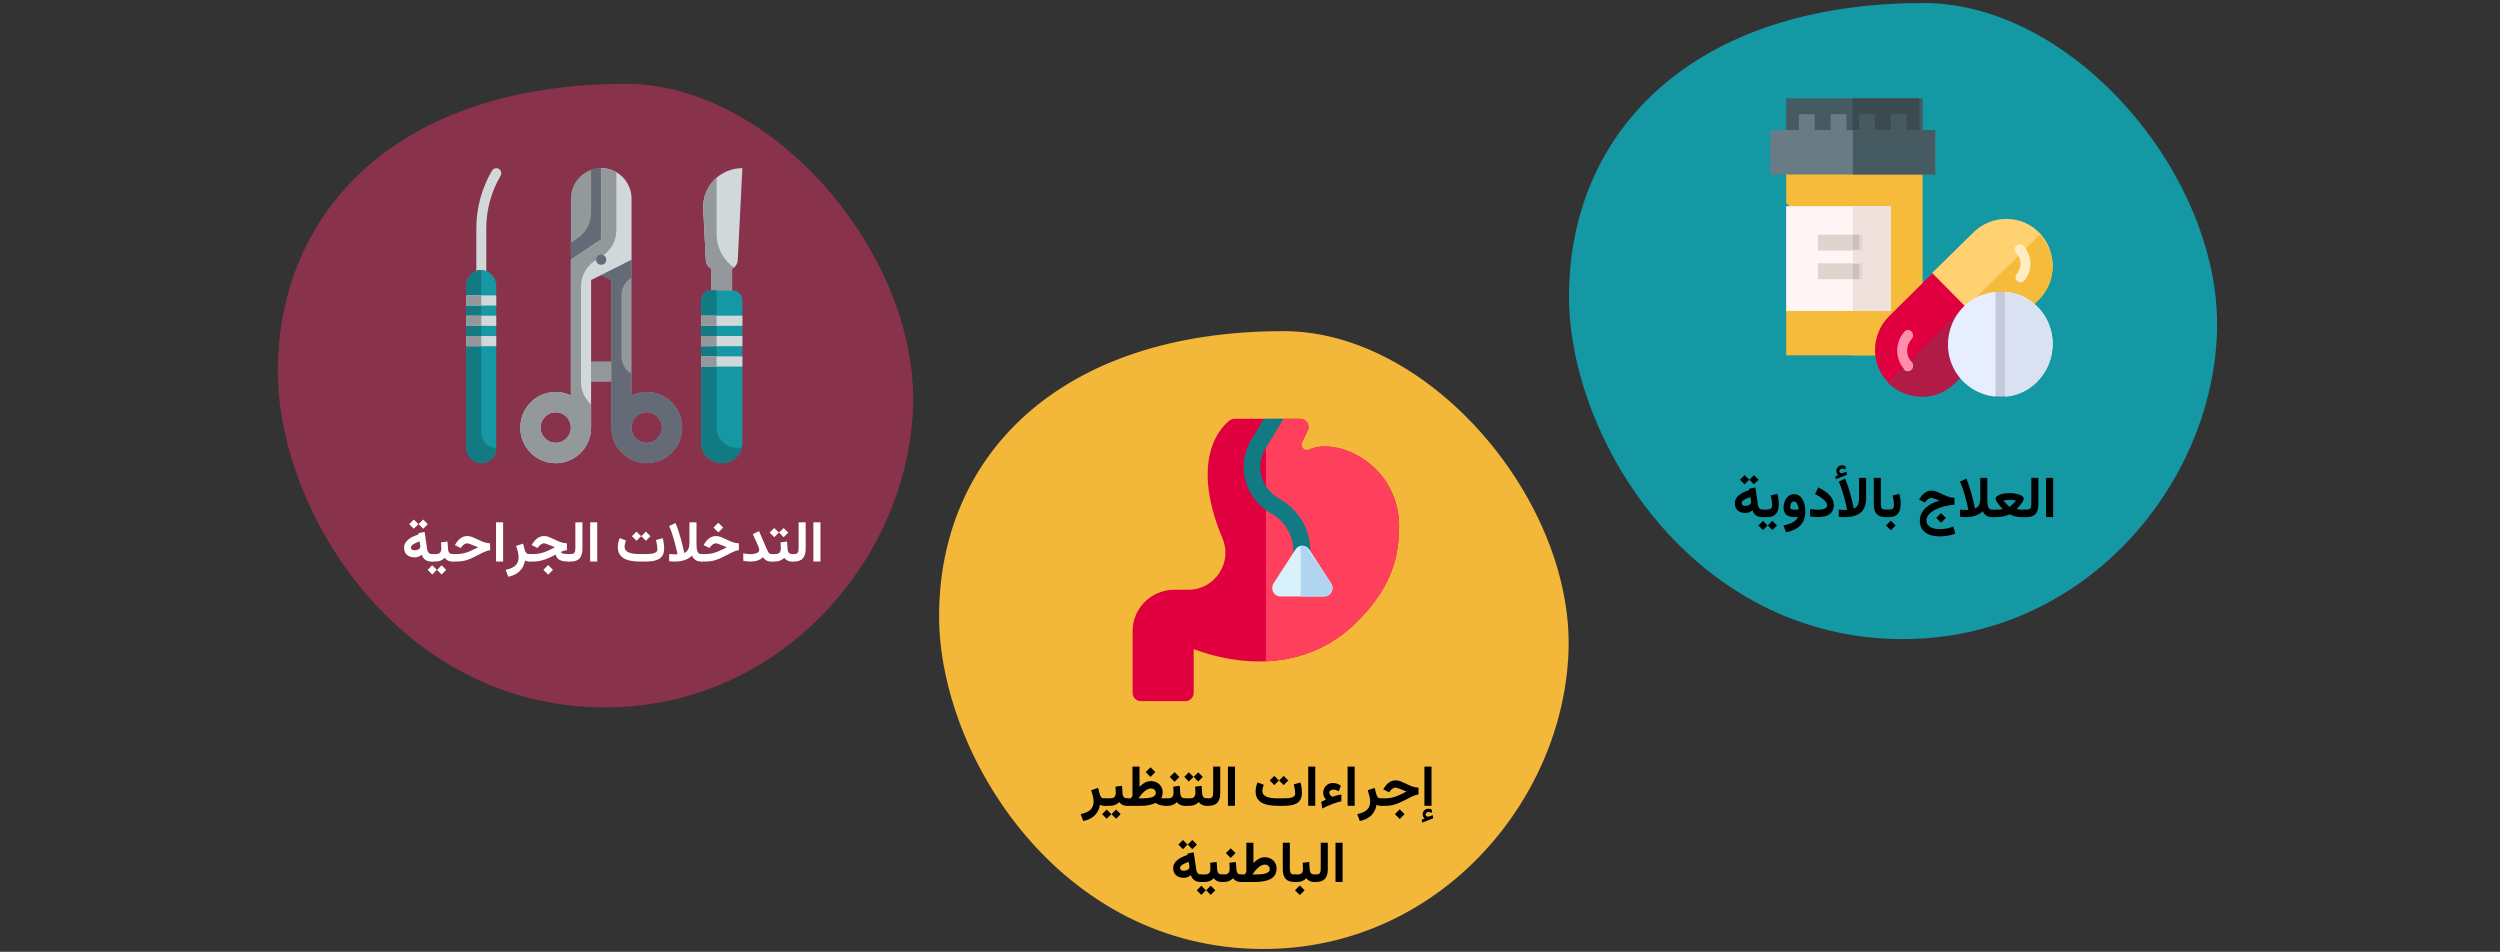<?xml version="1.0" encoding="UTF-8"?>
<svg width="788px" height="300px" viewBox="0 0 788 300" version="1.1" xmlns="http://www.w3.org/2000/svg" xmlns:xlink="http://www.w3.org/1999/xlink">
    <rect x="0" y="0" width="788" height="300" fill="#333333" stroke="none"/>
    <title>Group 17@2x</title>
    <g id="Page-1" stroke="none" stroke-width="1" fill="none" fill-rule="evenodd">
        <g id="vorlage" transform="translate(-529, -9060)">
            <g id="Group-17" transform="translate(529, 9060.964)">
                <g id="Group-Copy-4" transform="translate(296, 103.411)" fill-rule="nonzero">
                    <path d="M102.21,194.746 C157.435,194.746 196.853,148.036 198.4,100.769 C199.946,53.502 154.87,0 108.584,0 C37.609,0 0,39.608 0,89.828 C0,133.51 37.904,194.746 102.21,194.746 Z" id="Oval-Copy-4" fill="#F3B73A"></path>
                    <g id="إجراءات-التنظير-البا" transform="translate(44.624, 137.256)" fill="#000000">
                        <path d="M108.43,16.351 L107.507,16.702 L107.657,17.66 L111.128,16.289 L110.988,15.296 L109.74,15.753 C109.728,15.759 109.716,15.763 109.705,15.766 C109.693,15.769 109.681,15.77 109.669,15.77 C109.359,15.811 109.127,15.762 108.975,15.621 C108.823,15.48 108.744,15.328 108.738,15.164 C108.738,14.889 108.839,14.681 109.041,14.54 C109.243,14.399 109.461,14.329 109.696,14.329 C109.866,14.329 110.031,14.348 110.192,14.386 C110.353,14.424 110.525,14.49 110.706,14.584 L110.698,13.573 C110.522,13.474 110.351,13.397 110.184,13.345 C110.017,13.292 109.813,13.266 109.573,13.266 C109.11,13.266 108.698,13.433 108.338,13.767 C107.977,14.101 107.797,14.528 107.797,15.05 C107.797,15.366 107.853,15.621 107.964,15.814 C108.076,16.008 108.231,16.186 108.43,16.351 Z M110.583,0.003 L108.351,0.003 L108.351,12.36 L110.583,12.36 L110.583,0.003 Z" id="Shape"></path>
                        <path d="M100.57,13.468 L99.049,14.988 L100.57,16.509 L102.09,14.988 L100.57,13.468 Z M94.558,10.005 L94.558,12.369 L96.008,12.369 C96.864,12.369 97.65,12.284 98.368,12.114 C99.086,11.944 99.789,11.707 100.478,11.402 C101.166,11.098 101.885,10.746 102.635,10.348 C103.192,10.049 103.684,9.794 104.112,9.583 C104.54,9.372 104.941,9.201 105.316,9.069 C105.691,8.937 106.081,8.845 106.485,8.792 L106.485,6.621 C106.145,6.603 105.829,6.57 105.536,6.52 C105.243,6.47 104.942,6.395 104.635,6.296 C104.327,6.196 103.98,6.061 103.593,5.892 C103.207,5.722 102.752,5.508 102.231,5.25 C101.745,5.016 101.263,4.805 100.785,4.617 C100.308,4.43 99.808,4.336 99.287,4.336 C98.525,4.336 97.839,4.553 97.23,4.986 C96.621,5.42 96.114,5.971 95.709,6.639 L95.367,7.192 L97.212,8.098 L97.634,7.57 C97.81,7.342 98.046,7.126 98.342,6.924 C98.638,6.722 98.95,6.621 99.278,6.621 C99.348,6.621 99.44,6.636 99.555,6.665 C99.669,6.694 99.807,6.737 99.968,6.792 C100.129,6.848 100.312,6.917 100.517,6.999 C100.716,7.069 100.946,7.156 101.207,7.258 C101.468,7.361 101.731,7.465 101.998,7.57 C102.265,7.676 102.506,7.775 102.723,7.869 C101.879,8.303 101.099,8.679 100.381,8.998 C99.663,9.318 98.957,9.565 98.263,9.741 C97.568,9.917 96.826,10.005 96.035,10.005 L94.558,10.005 Z" id="Shape"></path>
                        <path d="M94.649,12.369 L94.883,12.369 L94.883,10.007 L94.552,10.007 C94.16,10.007 93.859,9.885 93.649,9.64 C93.44,9.395 93.282,9.072 93.177,8.672 L92.673,6.71 L90.487,7.428 C90.681,8 90.855,8.608 91.011,9.251 C91.167,9.894 91.245,10.479 91.245,11.005 C91.245,11.785 91.087,12.436 90.771,12.956 C90.454,13.477 89.993,13.898 89.387,14.219 C88.781,14.541 88.044,14.796 87.176,14.985 L87.981,17.148 C89.017,16.947 89.902,16.611 90.638,16.139 C91.373,15.668 91.96,15.082 92.398,14.382 C92.836,13.682 93.125,12.897 93.264,12.026 C93.425,12.125 93.624,12.207 93.863,12.272 C94.102,12.337 94.364,12.369 94.649,12.369 Z" id="Path"></path>
                        <polygon id="Path" points="86.369 0 84.139 0 84.139 12.36 86.369 12.36"></polygon>
                        <path d="M78.35,8.191 C78.35,7.928 78.479,7.705 78.737,7.522 C78.996,7.339 79.271,7.247 79.564,7.247 C79.868,7.247 80.17,7.296 80.471,7.394 C80.771,7.493 81.065,7.613 81.351,7.755 L82.032,6.041 C81.653,5.764 81.268,5.549 80.879,5.398 C80.489,5.247 80.013,5.172 79.45,5.172 C78.874,5.172 78.361,5.311 77.911,5.591 C77.46,5.871 77.106,6.245 76.848,6.714 C76.59,7.182 76.461,7.697 76.461,8.259 C76.461,8.668 76.534,9.053 76.68,9.416 C76.826,9.778 77.042,10.108 77.327,10.406 C77.061,10.528 76.804,10.644 76.555,10.753 C76.306,10.863 76.062,10.983 75.822,11.113 L76.17,13.218 C77.283,12.637 78.351,12.156 79.374,11.776 C80.397,11.396 81.33,11.113 82.171,10.927 L82.171,8.798 C81.826,8.861 81.514,8.921 81.235,8.979 C80.956,9.036 80.667,9.105 80.368,9.185 C80.068,9.265 79.712,9.374 79.3,9.511 C79.031,9.35 78.806,9.143 78.624,8.891 C78.441,8.639 78.35,8.405 78.35,8.191 Z" id="Path"></path>
                        <polygon id="Path" points="73.949 0 71.72 0 71.72 12.36 73.949 12.36"></polygon>
                        <path d="M63.952,12.369 C64.737,12.369 65.478,12.315 66.176,12.206 C66.873,12.098 67.49,11.899 68.026,11.609 C68.562,11.319 68.982,10.904 69.287,10.365 C69.592,9.826 69.744,9.123 69.744,8.256 C69.744,7.98 69.726,7.644 69.691,7.245 C69.656,6.847 69.605,6.445 69.537,6.041 C69.47,5.637 69.389,5.291 69.296,5.004 L67.169,5.575 C67.321,6.167 67.435,6.738 67.511,7.289 C67.588,7.84 67.626,8.247 67.626,8.511 C67.626,8.845 67.52,9.111 67.309,9.311 C67.098,9.51 66.816,9.659 66.461,9.759 C66.107,9.858 65.714,9.924 65.283,9.956 C64.853,9.989 64.415,10.005 63.97,10.005 L62.089,10.005 C61.409,10.005 60.778,9.97 60.195,9.899 C59.612,9.829 59.102,9.707 58.665,9.535 C58.229,9.362 57.889,9.124 57.646,8.823 C57.403,8.521 57.281,8.136 57.281,7.667 C57.281,7.345 57.328,7.009 57.422,6.661 C57.515,6.312 57.612,6 57.712,5.725 L55.743,4.986 C55.573,5.402 55.431,5.849 55.317,6.327 C55.202,6.804 55.145,7.295 55.145,7.799 C55.145,8.66 55.312,9.384 55.646,9.97 C55.98,10.556 56.455,11.024 57.07,11.376 C57.685,11.727 58.418,11.981 59.267,12.136 C60.117,12.291 61.057,12.369 62.089,12.369 L63.952,12.369 Z M63.996,2.93 L62.546,4.371 L63.996,5.83 L65.446,4.371 L63.996,2.93 Z M61.025,2.93 L59.593,4.371 L61.025,5.83 L62.493,4.371 L61.025,2.93 Z" id="Shape"></path>
                        <polygon id="Path" points="48.651 0 46.422 0 46.422 12.36 48.651 12.36"></polygon>
                        <path d="M39.623,10.007 L39.623,12.369 L40.275,12.369 C41.579,12.369 42.524,12.032 43.112,11.359 C43.7,10.685 43.994,9.689 43.994,8.371 L43.994,0 L41.765,0 L41.765,8.201 C41.765,8.791 41.676,9.239 41.498,9.547 C41.32,9.854 40.916,10.007 40.284,10.007 L39.623,10.007 Z" id="Path"></path>
                        <path d="M32.721,10.007 L32.721,12.369 L33.749,12.369 L33.749,10.007 L32.721,10.007 Z M37.057,1.802 L35.609,3.244 L37.057,4.704 L38.508,3.244 L37.057,1.802 Z M34.091,1.802 L32.655,3.244 L34.091,4.704 L35.554,3.244 L34.091,1.802 Z M36.07,6.314 C36.097,6.614 36.119,6.92 36.136,7.234 C36.153,7.547 36.161,7.868 36.161,8.197 C36.161,8.805 36.032,9.259 35.774,9.558 C35.517,9.858 35.055,10.007 34.391,10.007 L33.558,10.007 L33.558,12.369 L34.391,12.369 C34.945,12.369 35.47,12.267 35.966,12.062 C36.462,11.857 36.882,11.567 37.226,11.191 C37.404,11.427 37.613,11.632 37.854,11.807 C38.094,11.983 38.373,12.12 38.689,12.22 C39.006,12.319 39.363,12.369 39.761,12.369 L39.954,12.369 L39.954,10.007 L39.778,10.007 C39.451,10.007 39.182,9.946 38.97,9.823 C38.759,9.701 38.599,9.526 38.49,9.297 C38.381,9.068 38.317,8.8 38.298,8.493 L38.127,6.067 L36.07,6.314 Z" id="Shape"></path>
                        <path d="M29.179,6.313 C29.208,6.612 29.23,6.918 29.245,7.232 C29.259,7.545 29.267,7.866 29.267,8.194 C29.267,8.804 29.138,9.258 28.88,9.557 C28.622,9.855 28.162,10.005 27.5,10.005 L26.665,10.005 L26.665,12.369 L27.5,12.369 C28.057,12.369 28.582,12.267 29.078,12.061 C29.573,11.856 29.993,11.566 30.339,11.191 C30.515,11.426 30.723,11.631 30.963,11.807 C31.203,11.982 31.481,12.12 31.798,12.22 C32.114,12.319 32.472,12.369 32.87,12.369 L33.063,12.369 L33.063,10.005 L32.888,10.005 C32.559,10.005 32.29,9.943 32.079,9.82 C31.868,9.697 31.708,9.521 31.6,9.293 C31.492,9.064 31.429,8.798 31.411,8.493 L31.235,6.067 L29.179,6.313 Z M29.6,1.743 L28.08,3.264 L29.6,4.784 L31.121,3.264 L29.6,1.743 Z" id="Shape"></path>
                        <path d="M22.016,0.214 L20.495,1.734 L22.016,3.255 L23.536,1.734 L22.016,0.214 Z M22.174,6.894 C22.613,6.894 22.975,7.024 23.259,7.285 C23.543,7.545 23.685,7.89 23.685,8.317 C23.685,8.657 23.571,8.937 23.343,9.157 C23.114,9.376 22.792,9.549 22.376,9.675 C21.96,9.801 21.476,9.888 20.926,9.935 C20.375,9.981 19.78,10.005 19.142,10.005 L18.219,10.005 C18.506,9.583 18.808,9.185 19.124,8.81 C19.44,8.435 19.768,8.103 20.108,7.816 C20.448,7.529 20.792,7.304 21.141,7.14 C21.49,6.976 21.834,6.894 22.174,6.894 Z M22.121,4.573 C21.781,4.573 21.456,4.614 21.145,4.696 C20.835,4.778 20.535,4.897 20.245,5.052 C19.955,5.207 19.67,5.396 19.392,5.619 C19.114,5.842 18.834,6.097 18.553,6.384 L18.553,0.003 L16.329,0.003 L16.329,9.214 C16.235,9.349 16.147,9.479 16.065,9.605 C15.983,9.731 15.898,9.864 15.81,10.005 L14.527,10.005 L14.527,12.369 L19.062,12.369 C19.976,12.369 20.825,12.284 21.607,12.114 C22.389,11.944 23.073,11.722 23.659,11.446 C24.022,11.704 24.452,11.922 24.947,12.101 C25.442,12.28 26.044,12.369 26.753,12.369 L26.999,12.369 L26.999,10.005 L26.744,10.005 C26.527,10.005 26.337,10.002 26.173,9.996 C26.009,9.99 25.867,9.981 25.746,9.97 C25.626,9.958 25.519,9.943 25.426,9.926 C25.572,9.697 25.679,9.416 25.746,9.082 C25.814,8.748 25.848,8.44 25.848,8.159 C25.848,7.468 25.688,6.851 25.369,6.309 C25.049,5.767 24.61,5.342 24.05,5.035 C23.491,4.727 22.848,4.573 22.121,4.573 Z" id="Shape"></path>
                        <path d="M7.364,10.005 L7.364,12.369 L8.691,12.369 L8.691,10.005 L7.364,10.005 Z M11.161,13.547 L9.711,14.988 L11.161,16.447 L12.611,14.988 L11.161,13.547 Z M8.19,13.547 L6.758,14.988 L8.19,16.447 L9.658,14.988 L8.19,13.547 Z M10.976,6.313 C11.006,6.612 11.028,6.918 11.042,7.232 C11.057,7.545 11.064,7.866 11.064,8.194 C11.064,8.804 10.935,9.258 10.678,9.557 C10.42,9.855 9.96,10.005 9.298,10.005 L8.463,10.005 L8.463,12.369 L9.298,12.369 C9.854,12.369 10.38,12.267 10.875,12.061 C11.371,11.856 11.791,11.566 12.137,11.191 C12.312,11.426 12.52,11.631 12.761,11.807 C13.001,11.982 13.279,12.12 13.596,12.22 C13.912,12.319 14.269,12.369 14.668,12.369 L14.861,12.369 L14.861,10.005 L14.685,10.005 C14.357,10.005 14.088,9.943 13.877,9.82 C13.666,9.697 13.506,9.521 13.398,9.293 C13.289,9.064 13.226,8.798 13.209,8.493 L13.033,6.067 L10.976,6.313 Z" id="Shape"></path>
                        <path d="M7.472,12.369 L7.707,12.369 L7.707,10.007 L7.376,10.007 C6.984,10.007 6.683,9.885 6.473,9.64 C6.263,9.395 6.106,9.072 6.001,8.672 L5.496,6.71 L3.311,7.428 C3.504,8 3.679,8.608 3.835,9.251 C3.991,9.894 4.069,10.479 4.069,11.005 C4.069,11.785 3.911,12.436 3.594,12.956 C3.278,13.477 2.817,13.898 2.211,14.219 C1.605,14.541 0.868,14.796 0,14.985 L0.804,17.148 C1.84,16.947 2.726,16.611 3.461,16.139 C4.197,15.668 4.783,15.082 5.222,14.382 C5.66,13.682 5.949,12.897 6.088,12.026 C6.248,12.125 6.448,12.207 6.687,12.272 C6.925,12.337 7.187,12.369 7.472,12.369 Z" id="Path"></path>
                        <polygon id="Path" points="82.557 24 80.328 24 80.328 36.36 82.557 36.36"></polygon>
                        <path d="M73.529,34.007 L73.529,36.369 L74.181,36.369 C75.485,36.369 76.43,36.032 77.018,35.359 C77.606,34.685 77.9,33.689 77.9,32.371 L77.9,24 L75.671,24 L75.671,32.201 C75.671,32.791 75.582,33.239 75.404,33.547 C75.226,33.854 74.822,34.007 74.19,34.007 L73.529,34.007 Z" id="Path"></path>
                        <path d="M67.262,34.007 L67.262,36.369 L67.684,36.369 L67.684,34.007 L67.262,34.007 Z M69.073,37.464 L67.554,38.988 L69.073,40.507 L70.597,38.988 L69.073,37.464 Z M69.97,30.314 C69.998,30.614 70.02,30.92 70.036,31.234 C70.053,31.547 70.061,31.868 70.061,32.197 C70.061,32.805 69.932,33.259 69.674,33.558 C69.417,33.858 68.955,34.007 68.291,34.007 L67.459,34.007 L67.459,36.369 L68.291,36.369 C68.845,36.369 69.37,36.267 69.866,36.062 C70.362,35.857 70.782,35.567 71.126,35.191 C71.304,35.427 71.513,35.632 71.754,35.807 C71.994,35.983 72.273,36.12 72.589,36.22 C72.906,36.319 73.263,36.369 73.661,36.369 L73.854,36.369 L73.854,34.007 L73.678,34.007 C73.351,34.007 73.082,33.946 72.87,33.823 C72.659,33.701 72.499,33.526 72.39,33.297 C72.281,33.068 72.217,32.8 72.198,32.493 L72.028,30.067 L69.97,30.314 Z" id="Shape"></path>
                        <path d="M63.709,24 L63.709,32.362 C63.709,33.709 64.006,34.714 64.6,35.376 C65.195,36.038 66.129,36.369 67.403,36.369 L67.614,36.369 L67.614,34.007 L67.403,34.007 C66.823,34.007 66.434,33.871 66.236,33.597 C66.037,33.324 65.938,32.856 65.938,32.193 L65.938,24 L63.709,24 Z" id="Path"></path>
                        <path d="M58.077,30.891 C58.515,30.891 58.877,31.022 59.163,31.284 C59.449,31.547 59.592,31.89 59.592,32.314 C59.592,32.658 59.477,32.94 59.246,33.16 C59.015,33.38 58.693,33.552 58.279,33.676 C57.864,33.8 57.382,33.887 56.83,33.935 C56.278,33.983 55.683,34.007 55.044,34.007 L54.126,34.007 C54.409,33.585 54.709,33.186 55.025,32.811 C55.341,32.436 55.669,32.105 56.009,31.817 C56.349,31.53 56.693,31.303 57.042,31.138 C57.39,30.973 57.735,30.891 58.077,30.891 Z M51.71,34.007 L50.43,34.007 L50.43,36.369 L54.966,36.369 C55.946,36.369 56.849,36.297 57.673,36.152 C58.498,36.008 59.215,35.773 59.826,35.448 C60.436,35.122 60.909,34.691 61.244,34.153 C61.579,33.614 61.748,32.951 61.75,32.161 C61.75,31.461 61.591,30.842 61.273,30.303 C60.955,29.764 60.515,29.341 59.953,29.034 C59.391,28.727 58.742,28.573 58.007,28.573 C57.675,28.573 57.355,28.615 57.048,28.697 C56.741,28.78 56.442,28.9 56.151,29.055 C55.861,29.211 55.576,29.4 55.298,29.623 C55.019,29.845 54.739,30.1 54.459,30.385 L54.459,24 L52.229,24 L52.229,33.215 C52.138,33.349 52.05,33.48 51.967,33.607 C51.883,33.734 51.798,33.867 51.71,34.007 Z" id="Shape"></path>
                        <path d="M46.871,30.313 C46.9,30.612 46.922,30.918 46.937,31.232 C46.951,31.545 46.959,31.866 46.959,32.194 C46.959,32.804 46.83,33.258 46.572,33.557 C46.314,33.855 45.854,34.005 45.192,34.005 L44.357,34.005 L44.357,36.369 L45.192,36.369 C45.749,36.369 46.275,36.267 46.77,36.061 C47.265,35.856 47.685,35.566 48.031,35.191 C48.207,35.426 48.415,35.631 48.655,35.807 C48.895,35.982 49.174,36.12 49.49,36.22 C49.806,36.319 50.164,36.369 50.562,36.369 L50.756,36.369 L50.756,34.005 L50.58,34.005 C50.252,34.005 49.982,33.943 49.771,33.82 C49.56,33.697 49.401,33.521 49.292,33.293 C49.184,33.064 49.121,32.798 49.103,32.493 L48.927,30.067 L46.871,30.313 Z M47.293,25.743 L45.772,27.264 L47.293,28.784 L48.813,27.264 L47.293,25.743 Z" id="Shape"></path>
                        <path d="M37.8,34.007 L37.8,36.369 L38.504,36.369 L38.504,34.007 L37.8,34.007 Z M40.997,37.546 L39.549,38.988 L40.997,40.448 L42.448,38.988 L40.997,37.546 Z M38.032,37.546 L36.595,38.988 L38.032,40.448 L39.494,38.988 L38.032,37.546 Z M40.807,30.314 C40.835,30.614 40.857,30.92 40.873,31.234 C40.89,31.547 40.898,31.868 40.898,32.197 C40.898,32.805 40.769,33.259 40.511,33.558 C40.254,33.858 39.792,34.007 39.128,34.007 L38.296,34.007 L38.296,36.369 L39.128,36.369 C39.682,36.369 40.207,36.267 40.703,36.062 C41.199,35.857 41.619,35.567 41.963,35.191 C42.141,35.427 42.35,35.632 42.591,35.807 C42.831,35.983 43.11,36.12 43.426,36.22 C43.743,36.319 44.1,36.369 44.498,36.369 L44.691,36.369 L44.691,34.007 L44.515,34.007 C44.188,34.007 43.919,33.946 43.707,33.823 C43.496,33.701 43.336,33.526 43.227,33.297 C43.118,33.068 43.054,32.8 43.035,32.493 L42.864,30.067 L40.807,30.314 Z" id="Shape"></path>
                        <path d="M35.198,23.133 L33.748,24.574 L35.198,26.033 L36.648,24.574 L35.198,23.133 Z M32.227,23.133 L30.795,24.574 L32.227,26.033 L33.695,24.574 L32.227,23.133 Z M37.87,36.369 L38.16,36.369 L38.16,34.005 L37.905,34.005 C37.466,34.005 37.129,33.863 36.894,33.579 C36.66,33.294 36.516,32.974 36.464,32.616 L35.637,27.018 L33.651,27.422 L33.713,27.844 C33.103,28.031 32.525,28.252 31.977,28.507 C31.429,28.762 30.946,29.06 30.527,29.399 C30.108,29.739 29.777,30.126 29.533,30.56 C29.29,30.993 29.169,31.482 29.169,32.027 C29.169,33.018 29.485,33.77 30.118,34.286 C30.751,34.802 31.542,35.06 32.491,35.06 C32.919,35.06 33.311,34.991 33.669,34.853 C34.026,34.715 34.384,34.503 34.741,34.216 C34.887,34.69 35.098,35.087 35.374,35.407 C35.649,35.726 35.995,35.966 36.411,36.127 C36.827,36.289 37.313,36.369 37.87,36.369 Z M34.293,31.614 C34.293,31.884 34.2,32.109 34.016,32.291 C33.831,32.473 33.598,32.607 33.317,32.695 C33.036,32.783 32.752,32.827 32.465,32.827 C32.125,32.827 31.851,32.749 31.643,32.594 C31.435,32.439 31.331,32.224 31.331,31.948 C31.331,31.755 31.404,31.567 31.551,31.386 C31.697,31.204 31.898,31.033 32.153,30.872 C32.407,30.71 32.699,30.558 33.027,30.415 C33.355,30.271 33.698,30.138 34.055,30.015 L34.222,31.034 C34.246,31.14 34.263,31.242 34.275,31.342 C34.287,31.441 34.293,31.532 34.293,31.614 Z" id="Shape"></path>
                    </g>
                </g>
                <g id="Group-Copy-5" transform="translate(87.574, 25.465)" fill-rule="nonzero">
                    <path d="M103.149,196.535 C158.881,196.535 198.661,149.395 200.221,101.695 C201.782,53.995 156.292,0 109.581,0 C37.955,0 0,39.972 0,90.653 C0,134.736 38.252,196.535 103.149,196.535 Z" id="Oval-Copy-4-2" fill="#88324C"></path>
                    <g id="التدخلات-الجراحية" transform="translate(39.791, 137.334)" fill="#FFFFFF">
                        <polygon id="Path" points="131.244 0.867 129.014 0.867 129.014 13.228 131.244 13.228"></polygon>
                        <path d="M122.216,10.874 L122.216,13.236 L122.868,13.236 C124.171,13.236 125.117,12.9 125.705,12.226 C126.293,11.552 126.587,10.556 126.587,9.238 L126.587,0.867 L124.357,0.867 L124.357,9.069 C124.357,9.658 124.268,10.107 124.091,10.414 C123.913,10.721 123.508,10.874 122.877,10.874 L122.216,10.874 Z" id="Path"></path>
                        <path d="M115.747,10.874 L115.747,13.236 L116.371,13.236 L116.371,10.874 L115.747,10.874 Z M119.638,2.669 L118.19,4.111 L119.638,5.571 L121.089,4.111 L119.638,2.669 Z M116.672,2.669 L115.236,4.111 L116.672,5.571 L118.135,4.111 L116.672,2.669 Z M118.657,7.181 C118.684,7.481 118.706,7.788 118.723,8.101 C118.739,8.415 118.748,8.736 118.748,9.065 C118.748,9.673 118.619,10.126 118.361,10.426 C118.103,10.725 117.642,10.874 116.977,10.874 L116.145,10.874 L116.145,13.236 L116.977,13.236 C117.532,13.236 118.057,13.134 118.553,12.929 C119.049,12.724 119.469,12.434 119.813,12.058 C119.991,12.294 120.2,12.499 120.441,12.675 C120.681,12.85 120.959,12.988 121.276,13.087 C121.592,13.187 121.949,13.236 122.347,13.236 L122.541,13.236 L122.541,10.874 L122.365,10.874 C122.038,10.874 121.768,10.813 121.557,10.691 C121.346,10.568 121.186,10.393 121.077,10.164 C120.968,9.936 120.904,9.667 120.885,9.36 L120.714,6.934 L118.657,7.181 Z" id="Shape"></path>
                        <path d="M111.938,9.555 C111.938,9.89 111.805,10.157 111.538,10.353 C111.271,10.55 110.924,10.69 110.498,10.773 C110.072,10.856 109.615,10.898 109.129,10.898 C108.79,10.898 108.427,10.875 108.04,10.829 C107.653,10.783 107.279,10.717 106.918,10.631 L106.918,12.99 C107.278,13.076 107.635,13.137 107.989,13.173 C108.343,13.209 108.767,13.228 109.26,13.228 C109.854,13.228 110.385,13.176 110.854,13.072 C111.324,12.969 111.743,12.816 112.113,12.613 C112.484,12.41 112.814,12.162 113.105,11.868 C113.31,12.144 113.53,12.384 113.765,12.589 C114,12.794 114.274,12.953 114.588,13.066 C114.902,13.18 115.282,13.236 115.729,13.236 L116.092,13.236 L116.092,10.874 L115.729,10.874 C115.453,10.874 115.224,10.78 115.042,10.59 C114.86,10.401 114.693,10.136 114.543,9.796 C114.392,9.456 114.22,9.063 114.026,8.617 L111.876,3.638 L109.927,4.583 L111.625,8.364 C111.699,8.531 111.77,8.734 111.837,8.973 C111.905,9.213 111.938,9.406 111.938,9.555 Z" id="Path"></path>
                        <path d="M99.053,1.02 L97.533,2.54 L99.053,4.061 L100.574,2.54 L99.053,1.02 Z M93.595,10.872 L93.595,13.236 L95.046,13.236 C95.901,13.236 96.688,13.151 97.405,12.981 C98.123,12.812 98.826,12.574 99.515,12.27 C100.203,11.965 100.923,11.613 101.673,11.215 C102.229,10.916 102.721,10.661 103.149,10.45 C103.577,10.239 103.978,10.068 104.353,9.936 C104.728,9.804 105.118,9.712 105.522,9.659 L105.522,7.488 C105.182,7.471 104.866,7.437 104.573,7.387 C104.28,7.337 103.98,7.263 103.672,7.163 C103.364,7.063 103.017,6.929 102.631,6.759 C102.244,6.589 101.79,6.375 101.268,6.117 C100.782,5.883 100.3,5.672 99.822,5.484 C99.345,5.297 98.845,5.203 98.324,5.203 C97.562,5.203 96.877,5.42 96.267,5.854 C95.658,6.287 95.151,6.838 94.747,7.506 L94.404,8.06 L96.25,8.965 L96.672,8.438 C96.847,8.209 97.083,7.994 97.379,7.792 C97.675,7.589 97.987,7.488 98.315,7.488 C98.385,7.488 98.478,7.503 98.592,7.532 C98.706,7.562 98.844,7.604 99.005,7.66 C99.166,7.715 99.349,7.784 99.554,7.866 C99.754,7.937 99.984,8.023 100.244,8.125 C100.505,8.228 100.769,8.332 101.035,8.438 C101.302,8.543 101.544,8.643 101.76,8.736 C100.917,9.17 100.136,9.546 99.418,9.866 C98.7,10.185 97.994,10.433 97.3,10.608 C96.606,10.784 95.863,10.872 95.072,10.872 L93.595,10.872 Z" id="Shape"></path>
                        <path d="M88.297,10.536 C88.297,10.536 88.257,10.34 88.176,9.947 C88.096,9.555 87.978,9.028 87.822,8.366 C87.667,7.703 87.477,6.962 87.255,6.142 C87.032,5.322 86.779,4.476 86.495,3.604 C86.211,2.733 85.9,1.898 85.562,1.101 L83.544,2.037 C83.885,2.797 84.193,3.59 84.47,4.414 C84.747,5.239 84.992,6.039 85.205,6.815 C85.418,7.591 85.596,8.292 85.741,8.917 C85.886,9.542 85.995,10.038 86.069,10.406 C86.143,10.773 86.179,10.957 86.179,10.957 C86.09,10.965 85.994,10.969 85.89,10.97 C85.787,10.971 85.669,10.971 85.536,10.971 C85.272,10.971 84.967,10.96 84.622,10.937 C84.277,10.915 83.923,10.892 83.559,10.868 L83.559,13.136 C83.865,13.16 84.166,13.182 84.464,13.204 C84.762,13.226 85.06,13.236 85.36,13.236 C86.136,13.236 86.861,13.166 87.534,13.024 C88.208,12.883 88.815,12.672 89.357,12.393 C89.899,12.113 90.358,11.769 90.734,11.36 C90.895,11.732 91.104,12.058 91.361,12.34 C91.618,12.621 91.931,12.841 92.3,12.999 C92.668,13.157 93.097,13.236 93.587,13.236 L93.921,13.236 L93.921,10.874 L93.613,10.874 C93.299,10.874 93.046,10.786 92.854,10.61 C92.662,10.434 92.518,10.192 92.42,9.885 C92.322,9.578 92.255,9.23 92.221,8.841 C92.186,8.452 92.169,8.046 92.169,7.622 L92.169,0.867 L89.951,0.867 L89.951,7.156 C89.951,7.798 89.889,8.344 89.765,8.796 C89.642,9.247 89.458,9.615 89.214,9.897 C88.971,10.18 88.665,10.393 88.297,10.536 Z" id="Path"></path>
                        <path d="M76.179,13.236 C76.964,13.236 77.705,13.182 78.402,13.074 C79.099,12.965 79.716,12.766 80.252,12.476 C80.788,12.186 81.209,11.771 81.513,11.232 C81.818,10.693 81.97,9.99 81.97,9.123 C81.97,8.848 81.953,8.511 81.918,8.112 C81.883,7.714 81.831,7.312 81.764,6.908 C81.697,6.504 81.616,6.158 81.522,5.871 L79.395,6.442 C79.548,7.034 79.662,7.605 79.738,8.156 C79.814,8.707 79.852,9.114 79.852,9.378 C79.852,9.712 79.747,9.979 79.536,10.178 C79.325,10.377 79.042,10.526 78.688,10.626 C78.333,10.726 77.941,10.792 77.51,10.824 C77.079,10.856 76.641,10.872 76.196,10.872 L74.315,10.872 C73.636,10.872 73.004,10.837 72.421,10.767 C71.838,10.696 71.328,10.575 70.892,10.402 C70.455,10.229 70.116,9.992 69.872,9.69 C69.629,9.388 69.508,9.003 69.508,8.534 C69.508,8.212 69.554,7.876 69.648,7.528 C69.742,7.179 69.839,6.867 69.938,6.592 L67.97,5.854 C67.8,6.27 67.658,6.716 67.543,7.194 C67.429,7.671 67.372,8.162 67.372,8.666 C67.372,9.527 67.539,10.251 67.873,10.837 C68.207,11.423 68.681,11.892 69.297,12.243 C69.912,12.595 70.644,12.848 71.494,13.003 C72.344,13.159 73.284,13.236 74.315,13.236 L76.179,13.236 Z M76.222,3.797 L74.772,5.238 L76.222,6.697 L77.673,5.238 L76.222,3.797 Z M73.252,3.797 L71.819,5.238 L73.252,6.697 L74.72,5.238 L73.252,3.797 Z" id="Shape"></path>
                        <polygon id="Path" points="60.878 0.867 58.648 0.867 58.648 13.228 60.878 13.228"></polygon>
                        <path d="M51.849,10.874 L51.849,13.236 L52.502,13.236 C53.805,13.236 54.751,12.9 55.339,12.226 C55.927,11.552 56.22,10.556 56.22,9.238 L56.22,0.867 L53.991,0.867 L53.991,9.069 C53.991,9.658 53.902,10.107 53.725,10.414 C53.547,10.721 53.142,10.874 52.511,10.874 L51.849,10.874 Z" id="Path"></path>
                        <path d="M45.416,14.335 L43.895,15.855 L45.416,17.376 L46.936,15.855 L45.416,14.335 Z M52.175,10.872 L51.7,10.872 C51.319,10.872 50.962,10.852 50.628,10.811 C50.294,10.77 50.017,10.698 49.797,10.595 C49.577,10.493 49.435,10.359 49.371,10.195 C49.752,10.031 50.095,9.91 50.399,9.831 C50.704,9.751 51.014,9.697 51.331,9.668 L51.331,7.488 C50.991,7.471 50.675,7.437 50.382,7.387 C50.089,7.337 49.788,7.263 49.481,7.163 C49.173,7.063 48.826,6.929 48.439,6.759 C48.053,6.589 47.598,6.375 47.077,6.117 C46.591,5.883 46.109,5.672 45.631,5.484 C45.154,5.297 44.654,5.203 44.133,5.203 C43.371,5.203 42.685,5.42 42.076,5.854 C41.467,6.287 40.96,6.838 40.555,7.506 L40.213,8.06 L42.058,8.965 L42.48,8.438 C42.656,8.209 42.892,7.994 43.188,7.792 C43.484,7.589 43.796,7.488 44.124,7.488 C44.194,7.488 44.286,7.503 44.401,7.532 C44.515,7.562 44.653,7.604 44.814,7.66 C44.975,7.715 45.158,7.784 45.363,7.866 C45.562,7.937 45.792,8.023 46.053,8.125 C46.314,8.228 46.577,8.332 46.844,8.438 C47.111,8.543 47.352,8.643 47.569,8.736 C46.725,9.17 45.945,9.546 45.227,9.866 C44.509,10.185 43.803,10.433 43.109,10.608 C42.414,10.784 41.672,10.872 40.881,10.872 L39.404,10.872 L39.404,13.236 L40.854,13.236 C41.675,13.236 42.473,13.135 43.249,12.933 C44.026,12.731 44.789,12.464 45.539,12.133 C46.289,11.802 47.027,11.44 47.754,11.048 C47.9,11.569 48.14,11.991 48.474,12.313 C48.808,12.636 49.242,12.87 49.775,13.017 C50.308,13.163 50.938,13.236 51.665,13.236 L52.175,13.236 L52.175,10.872 Z" id="Shape"></path>
                        <path d="M39.495,13.236 L39.729,13.236 L39.729,10.874 L39.398,10.874 C39.006,10.874 38.705,10.752 38.495,10.507 C38.286,10.262 38.128,9.94 38.023,9.539 L37.519,7.577 L35.333,8.295 C35.527,8.868 35.701,9.475 35.857,10.119 C36.013,10.762 36.091,11.346 36.091,11.872 C36.091,12.652 35.933,13.303 35.617,13.823 C35.3,14.344 34.839,14.765 34.233,15.086 C33.627,15.408 32.89,15.664 32.022,15.853 L32.827,18.016 C33.863,17.815 34.748,17.478 35.484,17.007 C36.219,16.535 36.806,15.949 37.244,15.249 C37.682,14.549 37.971,13.764 38.11,12.893 C38.271,12.993 38.47,13.075 38.709,13.139 C38.948,13.204 39.21,13.236 39.495,13.236 Z" id="Path"></path>
                        <polygon id="Path" points="31.215 0.867 28.985 0.867 28.985 13.228 31.215 13.228"></polygon>
                        <path d="M15.197,10.874 L15.197,13.236 L16.647,13.236 C17.505,13.236 18.293,13.151 19.011,12.98 C19.728,12.809 20.43,12.572 21.117,12.267 C21.803,11.963 22.521,11.611 23.271,11.213 C23.829,10.916 24.321,10.662 24.749,10.451 C25.177,10.24 25.578,10.069 25.955,9.938 C26.331,9.807 26.721,9.715 27.126,9.661 L27.126,7.492 C26.787,7.47 26.471,7.435 26.178,7.386 C25.885,7.338 25.584,7.263 25.274,7.161 C24.965,7.06 24.618,6.925 24.233,6.757 C23.848,6.589 23.395,6.377 22.873,6.121 C22.383,5.881 21.901,5.668 21.425,5.481 C20.949,5.294 20.449,5.2 19.926,5.2 C19.163,5.2 18.477,5.418 17.868,5.854 C17.259,6.289 16.751,6.84 16.345,7.507 L16.004,8.063 L17.849,8.967 L18.271,8.435 C18.448,8.206 18.685,7.991 18.982,7.791 C19.28,7.591 19.591,7.491 19.917,7.491 C19.986,7.491 20.078,7.506 20.193,7.536 C20.309,7.565 20.446,7.608 20.606,7.663 C20.765,7.719 20.948,7.786 21.154,7.865 C21.357,7.936 21.589,8.024 21.848,8.127 C22.107,8.229 22.37,8.334 22.636,8.44 C22.903,8.546 23.143,8.644 23.358,8.734 C22.517,9.167 21.738,9.545 21.021,9.866 C20.305,10.187 19.598,10.435 18.902,10.611 C18.205,10.787 17.463,10.874 16.674,10.874 L15.197,10.874 Z" id="Path"></path>
                        <path d="M8.632,10.874 L8.632,13.236 L9.335,13.236 L9.335,10.874 L8.632,10.874 Z M11.828,14.414 L10.381,15.855 L11.828,17.315 L13.279,15.855 L11.828,14.414 Z M8.863,14.414 L7.427,15.855 L8.863,17.315 L10.326,15.855 L8.863,14.414 Z M11.638,7.181 C11.666,7.481 11.688,7.788 11.704,8.101 C11.721,8.415 11.729,8.736 11.729,9.065 C11.729,9.673 11.6,10.126 11.343,10.426 C11.085,10.725 10.624,10.874 9.959,10.874 L9.127,10.874 L9.127,13.236 L9.959,13.236 C10.513,13.236 11.039,13.134 11.534,12.929 C12.03,12.724 12.45,12.434 12.794,12.058 C12.972,12.294 13.182,12.499 13.422,12.675 C13.663,12.85 13.941,12.988 14.258,13.087 C14.574,13.187 14.931,13.236 15.329,13.236 L15.522,13.236 L15.522,10.874 L15.347,10.874 C15.019,10.874 14.75,10.813 14.539,10.691 C14.327,10.568 14.167,10.393 14.059,10.164 C13.95,9.936 13.886,9.667 13.866,9.36 L13.696,6.934 L11.638,7.181 Z" id="Shape"></path>
                        <path d="M6.029,0 L4.579,1.441 L6.029,2.9 L7.479,1.441 L6.029,0 Z M3.059,0 L1.626,1.441 L3.059,2.9 L4.526,1.441 L3.059,0 Z M8.701,13.236 L8.991,13.236 L8.991,10.872 L8.736,10.872 C8.297,10.872 7.96,10.73 7.726,10.446 C7.491,10.162 7.348,9.841 7.295,9.483 L6.469,3.885 L4.482,4.289 L4.544,4.711 C3.935,4.898 3.356,5.12 2.808,5.375 C2.26,5.629 1.777,5.927 1.358,6.267 C0.939,6.606 0.608,6.993 0.365,7.427 C0.122,7.86 0,8.35 0,8.895 C0,9.885 0.316,10.638 0.949,11.153 C1.582,11.669 2.373,11.927 3.322,11.927 C3.75,11.927 4.143,11.858 4.5,11.72 C4.857,11.583 5.215,11.37 5.572,11.083 C5.719,11.558 5.93,11.955 6.205,12.274 C6.48,12.593 6.826,12.833 7.242,12.995 C7.658,13.156 8.145,13.236 8.701,13.236 Z M5.124,8.481 C5.124,8.751 5.032,8.977 4.847,9.158 C4.663,9.34 4.43,9.475 4.148,9.562 C3.867,9.65 3.583,9.694 3.296,9.694 C2.956,9.694 2.682,9.617 2.474,9.461 C2.266,9.306 2.162,9.091 2.162,8.815 C2.162,8.622 2.235,8.435 2.382,8.253 C2.528,8.071 2.729,7.9 2.984,7.739 C3.239,7.578 3.53,7.425 3.858,7.282 C4.187,7.138 4.529,7.005 4.887,6.882 L5.054,7.901 C5.077,8.007 5.095,8.109 5.106,8.209 C5.118,8.309 5.124,8.399 5.124,8.481 Z" id="Shape"></path>
                    </g>
                </g>
                <g id="Group-Copy-6" transform="translate(494.557, 0)" fill-rule="nonzero">
                    <path d="M105.218,200.478 C162.068,200.478 202.646,152.392 204.238,103.734 C205.831,55.077 159.427,0 111.779,0 C38.716,0 0,40.774 0,92.471 C0,137.439 39.019,200.478 105.218,200.478 Z" id="Oval-Copy-4-4" fill="#1398A4"></path>
                    <g id="العلاج-بالأدوية" transform="translate(52.264, 145.688)" fill="#000000">
                        <polygon id="Path" points="100.332 3.979 98.103 3.979 98.103 16.339 100.332 16.339"></polygon>
                        <path d="M91.304,13.986 L91.304,16.348 L91.956,16.348 C93.26,16.348 94.206,16.011 94.793,15.337 C95.381,14.664 95.675,13.668 95.675,12.35 L95.675,3.979 L93.446,3.979 L93.446,12.18 C93.446,12.77 93.357,13.218 93.179,13.525 C93.002,13.832 92.597,13.986 91.965,13.986 L91.304,13.986 Z" id="Path"></path>
                        <path d="M86.634,10.921 C86.92,10.921 87.239,10.936 87.592,10.967 C87.945,10.999 88.301,11.058 88.659,11.145 C88.457,11.371 88.24,11.601 88.008,11.835 C87.776,12.07 87.554,12.283 87.344,12.477 C87.134,12.671 86.962,12.827 86.828,12.946 C86.695,13.065 86.628,13.125 86.628,13.125 C86.628,13.125 86.517,13.023 86.294,12.819 C86.071,12.615 85.803,12.362 85.489,12.058 C85.176,11.755 84.885,11.45 84.615,11.145 C84.977,11.058 85.333,10.999 85.684,10.967 C86.034,10.936 86.351,10.921 86.634,10.921 Z M86.628,8.772 C86.167,8.772 85.681,8.807 85.168,8.876 C84.656,8.945 84.175,9.052 83.724,9.197 C83.273,9.341 82.908,9.528 82.628,9.757 C82.348,9.987 82.208,10.261 82.208,10.581 C82.208,10.727 82.261,10.908 82.365,11.123 C82.469,11.337 82.605,11.567 82.774,11.81 C82.942,12.054 83.127,12.3 83.328,12.548 C83.528,12.795 83.729,13.028 83.929,13.245 C84.13,13.462 84.312,13.651 84.475,13.811 C84.277,13.865 84.042,13.906 83.769,13.932 C83.496,13.958 83.233,13.974 82.982,13.979 C82.73,13.983 82.531,13.986 82.383,13.986 L81.003,13.986 L81.003,16.348 L82.374,16.348 C82.828,16.348 83.312,16.313 83.827,16.245 C84.342,16.177 84.844,16.075 85.333,15.94 C85.822,15.806 86.253,15.641 86.628,15.446 C87.172,15.734 87.749,15.957 88.357,16.113 C88.965,16.269 89.605,16.348 90.276,16.348 L91.629,16.348 L91.629,13.986 L90.267,13.986 C90.055,13.986 89.824,13.976 89.572,13.957 C89.32,13.937 89.058,13.891 88.787,13.817 C88.95,13.661 89.133,13.473 89.336,13.254 C89.538,13.035 89.74,12.802 89.941,12.556 C90.141,12.311 90.326,12.066 90.494,11.822 C90.663,11.578 90.799,11.348 90.902,11.131 C91.005,10.915 91.057,10.731 91.057,10.581 C91.057,10.261 90.915,9.987 90.631,9.757 C90.348,9.528 89.982,9.341 89.533,9.197 C89.084,9.052 88.603,8.945 88.091,8.876 C87.579,8.807 87.091,8.772 86.628,8.772 Z" id="Shape"></path>
                        <path d="M75.705,13.647 C75.705,13.647 75.665,13.451 75.584,13.059 C75.504,12.667 75.386,12.139 75.23,11.477 C75.074,10.814 74.885,10.073 74.663,9.253 C74.44,8.433 74.187,7.587 73.903,6.716 C73.619,5.844 73.308,5.009 72.97,4.212 L70.952,5.148 C71.293,5.909 71.601,6.701 71.878,7.526 C72.155,8.35 72.4,9.151 72.613,9.926 C72.825,10.702 73.004,11.403 73.149,12.028 C73.294,12.653 73.403,13.149 73.477,13.517 C73.55,13.884 73.587,14.068 73.587,14.068 C73.498,14.076 73.401,14.08 73.298,14.081 C73.195,14.082 73.077,14.082 72.944,14.082 C72.68,14.082 72.375,14.071 72.03,14.049 C71.685,14.026 71.331,14.003 70.967,13.98 L70.967,16.248 C71.273,16.271 71.574,16.294 71.872,16.315 C72.169,16.337 72.468,16.348 72.768,16.348 C73.544,16.348 74.269,16.277 74.942,16.136 C75.615,15.994 76.223,15.784 76.765,15.504 C77.307,15.224 77.766,14.88 78.142,14.471 C78.303,14.843 78.512,15.17 78.769,15.451 C79.026,15.733 79.339,15.953 79.707,16.111 C80.076,16.269 80.505,16.348 80.994,16.348 L81.328,16.348 L81.328,13.986 L81.021,13.986 C80.707,13.986 80.454,13.898 80.262,13.721 C80.07,13.545 79.925,13.304 79.827,12.997 C79.729,12.69 79.663,12.342 79.628,11.953 C79.594,11.563 79.576,11.157 79.576,10.734 L79.576,3.979 L77.359,3.979 L77.359,10.268 C77.359,10.909 77.297,11.456 77.173,11.907 C77.049,12.359 76.866,12.726 76.622,13.009 C76.379,13.291 76.073,13.504 75.705,13.647 Z" id="Path"></path>
                        <path d="M69.22,10.274 C68.874,10.251 68.554,10.214 68.258,10.165 C67.962,10.115 67.659,10.04 67.348,9.94 C67.038,9.841 66.69,9.706 66.307,9.536 C65.923,9.366 65.47,9.152 64.949,8.895 C64.456,8.654 63.975,8.442 63.503,8.257 C63.031,8.073 62.532,7.98 62.004,7.98 C61.243,7.98 60.557,8.197 59.948,8.631 C59.338,9.064 58.829,9.615 58.418,10.283 L58.076,10.837 L59.93,11.76 L60.255,11.32 C60.46,11.051 60.712,10.812 61.011,10.604 C61.31,10.396 61.638,10.292 61.996,10.292 C62.06,10.292 62.145,10.305 62.25,10.332 C62.356,10.358 62.482,10.395 62.628,10.441 C62.775,10.488 62.939,10.55 63.121,10.626 C63.238,10.661 63.377,10.708 63.538,10.767 C63.699,10.825 63.869,10.887 64.048,10.951 C64.226,11.016 64.389,11.077 64.536,11.136 C63.692,11.358 62.895,11.662 62.145,12.045 C61.395,12.429 60.733,12.888 60.159,13.421 C59.584,13.954 59.133,14.562 58.805,15.245 C58.477,15.927 58.313,16.679 58.313,17.499 C58.313,18.378 58.48,19.128 58.814,19.749 C59.148,20.37 59.605,20.878 60.185,21.274 C60.765,21.669 61.433,21.959 62.189,22.144 C62.945,22.329 63.747,22.421 64.597,22.421 C65.423,22.421 66.258,22.348 67.102,22.201 C67.946,22.055 68.746,21.826 69.501,21.516 L68.842,19.318 C68.25,19.559 67.584,19.755 66.843,19.907 C66.101,20.06 65.335,20.136 64.544,20.136 C63.765,20.136 63.062,20.033 62.435,19.828 C61.808,19.623 61.313,19.32 60.95,18.918 C60.586,18.517 60.405,18.023 60.405,17.438 C60.405,16.834 60.58,16.286 60.932,15.794 C61.284,15.302 61.758,14.859 62.356,14.467 C62.954,14.074 63.632,13.737 64.391,13.456 C65.149,13.175 65.943,12.946 66.772,12.771 C67.601,12.595 68.414,12.475 69.211,12.41 L69.22,10.274 Z M65.001,15.073 L63.481,16.594 L65.001,18.114 L66.522,16.594 L65.001,15.073 Z" id="Shape"></path>
                        <path d="M47.349,13.986 L47.349,16.348 L47.771,16.348 L47.771,13.986 L47.349,13.986 Z M49.16,17.442 L47.641,18.967 L49.16,20.485 L50.684,18.967 L49.16,17.442 Z M48.518,16.348 C49.46,16.348 50.203,16.177 50.749,15.834 C51.295,15.492 51.685,15.014 51.919,14.401 C52.153,13.788 52.27,13.07 52.27,12.248 C52.27,11.744 52.234,11.216 52.161,10.663 C52.089,10.11 51.978,9.547 51.83,8.973 L49.701,9.544 C49.868,10.179 49.985,10.754 50.054,11.268 C50.122,11.782 50.156,12.201 50.156,12.525 C50.156,13.079 50.022,13.461 49.753,13.671 C49.485,13.881 49.067,13.986 48.5,13.986 L47.545,13.986 L47.545,16.348 L48.518,16.348 Z" id="Shape"></path>
                        <path d="M43.795,3.979 L43.795,12.341 C43.795,13.688 44.093,14.692 44.687,15.354 C45.281,16.017 46.216,16.348 47.49,16.348 L47.701,16.348 L47.701,13.986 L47.49,13.986 C46.91,13.986 46.521,13.849 46.323,13.576 C46.124,13.303 46.025,12.834 46.025,12.171 L46.025,3.979 L43.795,3.979 Z" id="Path"></path>
                        <path d="M32.631,3.085 L31.709,3.437 L31.858,4.395 L35.33,3.023 L35.189,2.03 L33.941,2.487 C33.929,2.493 33.918,2.498 33.906,2.5 C33.894,2.503 33.882,2.505 33.871,2.505 C33.56,2.546 33.329,2.496 33.176,2.355 C33.024,2.215 32.945,2.062 32.939,1.898 C32.939,1.623 33.04,1.415 33.242,1.274 C33.444,1.134 33.663,1.063 33.897,1.063 C34.067,1.063 34.233,1.083 34.394,1.121 C34.555,1.159 34.726,1.225 34.908,1.318 L34.899,0.308 C34.723,0.208 34.552,0.132 34.385,0.079 C34.218,0.026 34.014,0 33.774,0 C33.311,0 32.9,0.167 32.539,0.501 C32.179,0.835 31.999,1.263 31.999,1.784 C31.999,2.101 32.054,2.355 32.166,2.549 C32.277,2.742 32.432,2.921 32.631,3.085 Z M34.565,16.348 C35.239,16.348 35.905,16.301 36.565,16.207 C37.224,16.113 37.843,15.942 38.423,15.693 C39.004,15.444 39.515,15.095 39.957,14.647 C40.4,14.199 40.747,13.623 40.999,12.92 C41.251,12.217 41.377,11.361 41.377,10.354 L41.377,3.981 L39.162,3.981 L39.162,10.266 C39.162,10.91 39.099,11.457 38.973,11.905 C38.847,12.353 38.662,12.719 38.419,13.003 C38.176,13.288 37.87,13.503 37.501,13.649 C37.501,13.649 37.461,13.453 37.382,13.061 C37.303,12.668 37.186,12.141 37.03,11.479 C36.875,10.816 36.686,10.075 36.463,9.255 C36.241,8.435 35.987,7.588 35.703,6.715 C35.419,5.842 35.107,5.007 34.767,4.21 L32.755,5.15 C33.094,5.912 33.402,6.705 33.677,7.528 C33.953,8.351 34.197,9.151 34.411,9.927 C34.625,10.704 34.804,11.404 34.947,12.028 C35.091,12.652 35.201,13.148 35.277,13.518 C35.353,13.887 35.391,14.071 35.391,14.071 C35.303,14.077 35.207,14.08 35.101,14.08 C34.996,14.08 34.876,14.08 34.741,14.08 C34.477,14.08 34.172,14.071 33.827,14.054 C33.481,14.036 33.127,14.013 32.763,13.983 L32.763,16.251 C33.074,16.274 33.377,16.296 33.673,16.317 C33.969,16.337 34.266,16.348 34.565,16.348 Z" id="Shape"></path>
                        <path d="M26.01,14.015 C25.695,14.015 25.33,13.991 24.913,13.942 C24.497,13.893 24.098,13.83 23.718,13.754 L23.718,16.107 C24.09,16.189 24.474,16.247 24.87,16.28 C25.266,16.313 25.69,16.33 26.142,16.33 C27.184,16.33 28.082,16.202 28.835,15.945 C29.587,15.688 30.168,15.28 30.575,14.723 C30.982,14.165 31.186,13.437 31.186,12.538 C31.186,11.9 31.055,11.311 30.792,10.772 C30.529,10.232 30.168,9.734 29.711,9.276 C29.253,8.819 28.731,8.399 28.143,8.016 C27.556,7.634 26.939,7.283 26.292,6.964 L25.282,9.073 C26.003,9.424 26.649,9.806 27.222,10.216 C27.795,10.627 28.249,11.039 28.585,11.451 C28.92,11.864 29.088,12.254 29.088,12.624 C29.088,12.986 28.943,13.268 28.653,13.468 C28.363,13.669 27.984,13.81 27.516,13.892 C27.048,13.974 26.546,14.015 26.01,14.015 Z" id="Path"></path>
                        <path d="M22.221,14.481 C22.221,13.821 22.153,13.172 22.018,12.536 C21.882,11.899 21.67,11.323 21.381,10.807 C21.093,10.291 20.722,9.879 20.269,9.573 C19.816,9.267 19.27,9.114 18.631,9.114 C18.091,9.114 17.616,9.242 17.206,9.496 C16.797,9.75 16.456,10.085 16.184,10.498 C15.912,10.912 15.707,11.363 15.569,11.852 C15.431,12.341 15.362,12.819 15.362,13.286 C15.362,14.371 15.673,15.156 16.294,15.641 C16.916,16.126 17.776,16.368 18.874,16.368 C19.021,16.368 19.187,16.355 19.37,16.328 C19.554,16.301 19.728,16.268 19.891,16.229 C19.757,16.674 19.486,17.074 19.078,17.428 C18.669,17.783 18.148,18.087 17.512,18.339 C16.877,18.592 16.15,18.799 15.331,18.958 L16.135,21.124 C17.395,20.884 18.48,20.496 19.391,19.96 C20.301,19.424 21,18.707 21.489,17.811 C21.977,16.915 22.221,15.805 22.221,14.481 Z M18.852,14.015 C18.433,14.015 18.093,13.963 17.832,13.859 C17.571,13.754 17.44,13.534 17.44,13.198 C17.44,12.994 17.475,12.752 17.544,12.474 C17.613,12.196 17.733,11.95 17.903,11.737 C18.073,11.524 18.31,11.417 18.613,11.417 C18.867,11.417 19.082,11.491 19.26,11.64 C19.439,11.788 19.586,11.985 19.703,12.23 C19.819,12.474 19.912,12.739 19.981,13.025 C20.05,13.31 20.097,13.59 20.122,13.864 C19.966,13.904 19.778,13.94 19.558,13.97 C19.338,14 19.102,14.015 18.852,14.015 Z" id="Shape"></path>
                        <path d="M8.632,13.986 L8.632,16.348 L9.335,16.348 L9.335,13.986 L8.632,13.986 Z M11.828,17.525 L10.381,18.967 L11.828,20.426 L13.279,18.967 L11.828,17.525 Z M8.863,17.525 L7.427,18.967 L8.863,20.426 L10.326,18.967 L8.863,17.525 Z M10.108,16.348 C11.05,16.348 11.794,16.177 12.339,15.834 C12.885,15.492 13.275,15.014 13.509,14.401 C13.743,13.788 13.86,13.07 13.86,12.248 C13.86,11.744 13.824,11.216 13.751,10.663 C13.679,10.11 13.568,9.547 13.42,8.973 L11.292,9.544 C11.458,10.179 11.576,10.754 11.644,11.268 C11.712,11.782 11.747,12.201 11.747,12.525 C11.747,13.079 11.612,13.461 11.344,13.671 C11.075,13.881 10.658,13.986 10.091,13.986 L9.136,13.986 L9.136,16.348 L10.108,16.348 Z" id="Shape"></path>
                        <path d="M6.029,3.111 L4.579,4.553 L6.029,6.012 L7.479,4.553 L6.029,3.111 Z M3.059,3.111 L1.626,4.553 L3.059,6.012 L4.526,4.553 L3.059,3.111 Z M8.701,16.348 L8.991,16.348 L8.991,13.983 L8.736,13.983 C8.297,13.983 7.96,13.841 7.726,13.557 C7.491,13.273 7.348,12.952 7.295,12.595 L6.469,6.996 L4.482,7.4 L4.544,7.822 C3.935,8.01 3.356,8.231 2.808,8.486 C2.26,8.741 1.777,9.038 1.358,9.378 C0.939,9.718 0.608,10.104 0.365,10.538 C0.122,10.972 0,11.461 0,12.006 C0,12.996 0.316,13.749 0.949,14.265 C1.582,14.78 2.373,15.038 3.322,15.038 C3.75,15.038 4.143,14.969 4.5,14.832 C4.857,14.694 5.215,14.481 5.572,14.194 C5.719,14.669 5.93,15.066 6.205,15.385 C6.48,15.705 6.826,15.945 7.242,16.106 C7.658,16.267 8.145,16.348 8.701,16.348 Z M5.124,11.593 C5.124,11.862 5.032,12.088 4.847,12.27 C4.663,12.451 4.43,12.586 4.148,12.674 C3.867,12.762 3.583,12.806 3.296,12.806 C2.956,12.806 2.682,12.728 2.474,12.573 C2.266,12.417 2.162,12.202 2.162,11.927 C2.162,11.733 2.235,11.546 2.382,11.364 C2.528,11.183 2.729,11.011 2.984,10.85 C3.239,10.689 3.53,10.537 3.858,10.393 C4.187,10.25 4.529,10.116 4.887,9.993 L5.054,11.013 C5.077,11.118 5.095,11.221 5.106,11.32 C5.118,11.42 5.124,11.511 5.124,11.593 Z" id="Shape"></path>
                    </g>
                </g>
                <g id="pills-copy-3" transform="translate(558, 30.036)" fill-rule="nonzero">
                    <polygon id="Path" fill="#465A61" points="5 0 48 0 48 14 5 14"></polygon>
                    <polygon id="Path" fill="#3B4A51" points="26 0 47 0 47 14 26 14"></polygon>
                    <polygon id="Path" fill="#F7BB3C" points="48 21 48 81 5 81 5 66.479 9.778 61.691 9.778 37.755 5 32.968 5 21"></polygon>
                    <polygon id="Path" fill="#F7BB3C" points="26 21 47 21 47 81 26 81"></polygon>
                    <polygon id="Path" fill="#697C86" points="9 5 14 5 14 15 9 15"></polygon>
                    <polygon id="Path" fill="#697C86" points="19 5 24 5 24 15 19 15"></polygon>
                    <polygon id="Path" fill="#465A61" points="28 5 33 5 33 15 28 15"></polygon>
                    <polygon id="Path" fill="#465A61" points="38 5 43 5 43 15 38 15"></polygon>
                    <polygon id="Path" fill="#697C86" points="0 10 0 24 52 24 52 10"></polygon>
                    <polygon id="Path" fill="#465A61" points="26 10 52 10 52 24 26 24"></polygon>
                    <polygon id="Path" fill="#FFF5F5" points="5 34 38 34 38 67 5 67"></polygon>
                    <polygon id="Path" fill="#EFE2DD" points="26 34 38 34 38 67 26 67"></polygon>
                    <polygon id="Path" fill="#E1D3CE" points="15 52 29 52 29 57 15 57"></polygon>
                    <polygon id="Path" fill="#E1D3CE" points="15 43 29 43 29 48 15 48"></polygon>
                    <g id="Group" transform="translate(26, 43)" fill="#CDBFBA">
                        <polygon id="Path" points="0 0 2 0 2 4.667 0 4.667"></polygon>
                        <polygon id="Path" points="0 9.333 2 9.333 2 14 0 14"></polygon>
                    </g>
                </g>
                <g id="pill-4-copy-3" transform="translate(591, 68.036)" fill-rule="nonzero">
                    <path d="M30.897,29.948 C25.561,34.678 25.33,41.974 28.427,46.834 C28.855,47.487 28.756,48.335 28.196,48.857 L25.264,51.727 C19.039,57.892 9.783,56.946 4.381,51.695 L4.348,51.695 C1.713,49.15 0,45.595 0,41.354 C0,37.44 1.548,33.536 4.348,30.763 C9.058,26.131 13.307,21.891 18.051,17.194 C19.105,16.965 19.928,16.77 20.817,17.65 L30.271,27.012 C31.193,27.926 31.029,28.741 30.897,29.948 Z" id="Path" fill="#E0003F"></path>
                    <path d="M30.895,29.574 C25.483,34.371 25.249,41.772 28.39,46.703 C28.824,47.364 28.724,48.224 28.156,48.754 L25.182,51.666 C18.868,57.919 9.479,56.96 4,51.633 L29.659,26 L30.261,26.596 C31.196,27.522 31.029,28.349 30.895,29.574 Z" id="Path" fill="#B11C46"></path>
                    <path d="M51.514,25.459 L48.617,28.409 C48.057,28.939 47.201,29.039 46.543,28.641 C41.999,25.691 35.514,25.757 30.839,30 L28.436,27.58 L18,17.039 L30.905,4.376 C33.703,1.558 37.423,0 41.374,0 C45.654,0 49.242,1.724 51.81,4.376 L51.843,4.376 C57.11,9.812 57.769,19.127 51.514,25.459 Z" id="Path" fill="#FFD171"></path>
                    <path d="M51.605,25.569 L48.768,28.448 C48.22,28.965 47.381,29.062 46.736,28.674 C42.286,25.796 35.933,25.86 31.354,30 L29,27.639 L51.896,5 L51.928,5 C57.087,10.304 57.732,19.392 51.605,25.569 Z" id="Path" fill="#F7BB3C"></path>
                    <path d="M47.053,19.43 C45.674,21.029 43.324,18.919 44.703,17.32 C44.828,17.192 44.922,17.032 45.016,16.904 C46.301,15.017 46.113,12.427 44.484,10.764 C43.011,9.261 45.236,6.99 46.708,8.494 C49.623,11.499 49.779,16.296 47.053,19.43 Z" id="Path" fill="#FFECC4"></path>
                    <path d="M12,46.286 C12,47.576 10.558,48.696 9.304,47.474 C6.201,44.113 6.263,38.783 9.304,35.524 C10.777,33.928 13.003,36.339 11.498,37.934 C9.837,39.767 9.523,42.891 11.53,45.097 C11.624,45.199 11.686,45.301 11.781,45.437 C11.812,45.539 11.875,45.641 11.937,45.776 C11.969,45.946 12,46.116 12,46.286 Z" id="Path" fill="#FF8DAD"></path>
                    <path d="M48.311,25.471 C46.166,24.12 43.724,23.264 41.15,23.033 C40.589,22.967 39.5,26.229 39.5,26.229 C39.5,26.229 38.411,22.967 37.85,23 C34.055,23.396 30.524,25.043 27.851,27.744 C24.716,30.841 23,35.211 23,39.626 C23,42.789 23.891,45.819 25.541,48.422 C28.313,52.771 32.834,55.505 37.85,55.999 C38.411,56.065 39.5,52.804 39.5,52.804 C39.5,52.804 40.622,56.065 41.15,55.999 C49.499,55.175 56,47.939 56,39.406 C56,33.74 53.129,28.535 48.311,25.471 Z" id="Path" fill="#E6EEFF"></path>
                    <path d="M41.6,55.999 C49.696,55.175 56,47.931 56,39.39 C56,33.718 53.216,28.508 48.544,25.441 C46.464,24.089 44.096,23.232 41.6,23.001 C41.056,22.935 40.544,26.2 40,26.2 L40,52.8 C40.544,52.8 41.088,56.065 41.6,55.999 Z" id="Path" fill="#DAE2F2"></path>
                    <path d="M12,46.228 C12,47.561 10.395,48.719 9,47.456 L11.477,45 C11.581,45.105 11.651,45.21 11.756,45.351 C11.791,45.456 11.86,45.561 11.93,45.702 C11.965,45.877 12,46.053 12,46.228 Z" id="Path" fill="#FF8DAD"></path>
                    <path d="M41,23.098 L41,55.902 C40.52,55.967 40.01,56 39.5,56 C38.99,56 38.51,55.967 38,55.902 L38,23.066 C38.51,23.033 38.99,23 39.5,23 C40.01,23 40.49,23.033 41,23.098 Z" id="Path" fill="#C4CAD9"></path>
                </g>
                <g id="surgery-copy-3" transform="translate(147, 52.036)" fill-rule="nonzero">
                    <g id="Group" transform="translate(17, 0)">
                        <path d="M39.844,70.542 C38.189,70.544 36.555,70.918 35.063,71.637 L35.063,28.858 L25.5,22.445 L25.5,1.13915868e-14 C20.219,1.13915868e-14 15.938,4.307 15.938,9.619 L15.938,28.858 L28.688,35.271 L28.688,81.764 C28.688,87.962 33.682,92.987 39.844,92.987 C46.005,92.987 51,87.962 51,81.764 C51,75.566 46.005,70.542 39.844,70.542 Z M39.844,86.574 C37.203,86.574 35.063,84.421 35.063,81.764 C35.063,79.108 37.203,76.955 39.844,76.955 C42.484,76.955 44.625,79.108 44.625,81.764 C44.625,84.421 42.484,86.574 39.844,86.574 Z" id="Shape" fill="#93999A"></path>
                        <path d="M39.844,70.542 C38.189,70.544 36.555,70.918 35.063,71.637 L35.063,64.842 C33.095,63.707 31.88,61.601 31.875,59.319 L31.875,40.081 C31.875,38.062 32.82,36.161 34.425,34.95 L35.063,34.469 L35.063,28.858 L25.5,22.445 L25.5,0 C24.414,0.002 23.336,0.191 22.313,0.56 L22.313,14.091 C22.312,17.307 20.714,20.31 18.054,22.094 L15.938,23.514 L15.938,28.858 L28.688,35.271 L28.688,81.764 C28.688,87.962 33.682,92.987 39.844,92.987 C46.005,92.987 51,87.962 51,81.764 C51,75.566 46.005,70.542 39.844,70.542 Z M39.844,86.574 C37.203,86.574 35.063,84.421 35.063,81.764 C35.063,79.108 37.203,76.955 39.844,76.955 C42.484,76.955 44.625,79.108 44.625,81.764 C44.625,84.421 42.484,86.574 39.844,86.574 Z" id="Shape" fill="#656B76"></path>
                        <polygon id="Path" fill="#93999A" points="22.313 60.922 28.688 60.922 28.688 67.335 22.313 67.335"></polygon>
                        <path d="M25.5,0 L25.5,22.445 L15.938,28.858 L15.938,71.637 C11.45,69.495 6.095,70.597 2.803,74.338 C-0.489,78.079 -0.926,83.559 1.731,87.78 C4.388,92.002 9.5,93.948 14.269,92.553 C19.039,91.159 22.318,86.761 22.313,81.764 L22.313,35.271 L35.063,28.858 L35.063,9.619 C35.063,4.307 30.781,0 25.5,0 Z M11.156,86.574 C8.516,86.574 6.375,84.421 6.375,81.764 C6.375,79.108 8.516,76.955 11.156,76.955 C13.797,76.955 15.938,79.108 15.938,81.764 C15.938,84.421 13.797,86.574 11.156,86.574 Z" id="Shape" fill="#D0D8DA"></path>
                        <path d="M19.125,67.335 L19.125,37.281 C19.125,34.027 20.76,30.994 23.471,29.219 L25.935,27.606 C28.646,25.831 30.281,22.797 30.281,19.543 L30.281,1.297 C28.829,0.448 27.18,0 25.5,0 L25.5,22.445 L15.938,28.858 L15.938,71.637 C11.45,69.495 6.095,70.597 2.803,74.338 C-0.489,78.079 -0.926,83.559 1.731,87.78 C4.388,92.002 9.5,93.948 14.269,92.553 C19.039,91.159 22.318,86.761 22.313,81.764 L22.313,74.491 C20.284,72.672 19.124,70.069 19.125,67.335 L19.125,67.335 Z M11.156,86.574 C8.516,86.574 6.375,84.421 6.375,81.764 C6.375,79.108 8.516,76.955 11.156,76.955 C13.797,76.955 15.938,79.108 15.938,81.764 C15.938,84.421 13.797,86.574 11.156,86.574 Z" id="Shape" fill="#93999A"></path>
                        <ellipse id="Oval" fill="#656B76" cx="25.5" cy="28.858" rx="1.594" ry="1.603"></ellipse>
                    </g>
                    <g id="Group" transform="translate(74, 0)">
                        <path d="M3.25,38.483 L9.75,38.483 C11.545,38.483 13,39.919 13,41.69 L13,86.586 C13,90.128 10.09,93 6.5,93 C2.91,93 0,90.128 0,86.586 L0,41.69 C0,39.919 1.455,38.483 3.25,38.483 Z" id="Path" fill="#1598A4"></path>
                        <path d="M0.65,12.812 L1.472,29.022 C1.533,30.168 2.212,31.193 3.25,31.708 L3.25,38.483 L9.75,38.483 L9.75,31.708 C10.792,31.196 11.475,30.17 11.537,29.022 L13,0 C9.613,0 6.375,1.371 4.041,3.792 C1.706,6.214 0.481,9.474 0.65,12.812 L0.65,12.812 Z" id="Path" fill="#D0D8DA"></path>
                        <path d="M4.875,20.845 L4.875,3.006 C2.015,5.461 0.458,9.076 0.65,12.812 L1.472,29.022 C1.533,30.168 2.212,31.193 3.25,31.708 L3.25,38.483 L9.75,38.483 L9.75,31.708 C9.968,31.595 10.173,31.458 10.359,31.299 C6.92,28.9 4.875,25.002 4.875,20.845 L4.875,20.845 Z" id="Path" fill="#93999A"></path>
                        <path d="M11.375,88.19 C7.785,88.19 4.875,85.318 4.875,81.776 L4.875,38.483 L3.25,38.483 C1.455,38.483 0,39.919 0,41.69 L0,86.586 C0.025,89.831 2.502,92.546 5.77,92.91 C9.037,93.275 12.066,91.174 12.825,88.016 C12.35,88.128 11.863,88.186 11.375,88.19 L11.375,88.19 Z" id="Path" fill="#117A83"></path>
                        <g id="Path" transform="translate(0, 46.5)" fill="#D0D8DA">
                            <polygon points="0 0 13 0 13 3.207 0 3.207"></polygon>
                            <polygon points="0 6.414 13 6.414 13 9.621 0 9.621"></polygon>
                            <polygon points="0 12.828 13 12.828 13 16.034 0 16.034"></polygon>
                        </g>
                        <polygon id="Path" fill="#93999A" points="0 46.5 4.875 46.5 4.875 49.707 0 49.707"></polygon>
                        <polygon id="Path" fill="#93999A" points="0 52.914 4.875 52.914 4.875 56.121 0 56.121"></polygon>
                        <polygon id="Path" fill="#93999A" points="0 59.328 4.875 59.328 4.875 62.534 0 62.534"></polygon>
                    </g>
                    <g id="Group">
                        <path d="M4.708,35.291 C3.841,35.291 3.139,34.574 3.139,33.688 L3.139,18.99 C3.139,12.583 4.844,6.296 8.071,0.802 C8.355,0.3 8.881,-0.006 9.449,-2.33146835e-15 C10.016,0.007 10.536,0.326 10.808,0.834 C11.08,1.343 11.062,1.962 10.761,2.453 C7.827,7.449 6.278,13.165 6.277,18.99 L6.277,33.688 C6.277,34.574 5.575,35.291 4.708,35.291 L4.708,35.291 Z" id="Path" fill="#D0D8DA"></path>
                        <rect id="Rectangle" fill="#1598A4" x="0" y="32.085" width="9.416" height="60.915" rx="4.708"></rect>
                        <path d="M4.708,83.382 L4.708,32.085 C2.108,32.085 0,34.238 0,36.894 L0,88.191 C0,90.847 2.108,93 4.708,93 C7.308,93 9.416,90.847 9.416,88.191 C6.816,88.191 4.708,86.038 4.708,83.382 Z" id="Path" fill="#117A83"></path>
                        <g id="Path" transform="translate(0, 40.1)" fill="#D0D8DA">
                            <polygon points="0 0 9.416 0 9.416 3.206 0 3.206"></polygon>
                            <polygon points="0 6.412 9.416 6.412 9.416 9.618 0 9.618"></polygon>
                            <polygon points="0 12.824 9.416 12.824 9.416 16.03 0 16.03"></polygon>
                        </g>
                        <polygon id="Path" fill="#93999A" points="0 40.1 4.708 40.1 4.708 43.306 0 43.306"></polygon>
                        <polygon id="Path" fill="#93999A" points="0 46.513 4.708 46.513 4.708 49.719 0 49.719"></polygon>
                        <polygon id="Path" fill="#93999A" points="0 52.925 4.708 52.925 4.708 56.131 0 56.131"></polygon>
                    </g>
                </g>
                <g id="endoscopy-copy-3" transform="translate(357, 131.036)" fill-rule="nonzero">
                    <g id="Group">
                        <path d="M71.924,12.187 C66.21,8.679 59.751,7.755 55.393,9.805 C54.476,10.076 53.872,9.549 53.649,9.303 C53.418,9.047 52.93,8.351 53.384,7.422 L55.183,3.748 C55.578,2.94 55.527,1.986 55.047,1.224 C54.568,0.463 53.727,6.17561557e-16 52.822,6.17561557e-16 L47.511,6.17561557e-16 L43.561,3.477 L41.389,6.17561557e-16 L32.177,6.17561557e-16 C31.653,6.17561557e-16 31.14,0.156 30.706,0.448 C30.131,0.835 16.769,10.228 28.38,37.836 C29.828,41.28 29.485,45.222 27.462,48.38 L27.331,48.584 C25.204,51.904 21.568,53.887 17.606,53.887 L13.125,53.887 C5.888,53.887 0,59.735 0,66.924 L0,86.393 C0,87.833 1.175,89 2.625,89 L16.625,89 C18.075,89 19.25,87.833 19.25,86.393 L19.25,72.607 C22.628,73.877 28.001,75.534 34.39,76.201 C48.806,77.706 61.467,73.389 71.001,63.716 C80.112,54.471 84,45.605 84,34.07 C84,24.875 79.599,16.898 71.924,12.187 L71.924,12.187 Z" id="Path" fill="#E0003F"></path>
                        <path d="M84,34.07 C84,24.875 79.599,16.898 71.924,12.187 C66.21,8.679 59.751,7.755 55.393,9.805 C54.476,10.076 53.872,9.549 53.649,9.303 C53.418,9.047 52.93,8.351 53.384,7.422 L55.183,3.748 C55.578,2.94 55.527,1.986 55.047,1.224 C54.568,0.463 53.727,7.71951947e-16 52.822,7.71951947e-16 L47.511,7.71951947e-16 L43.561,3.477 L42,0.978 L42,76.448 C53.265,75.974 63.184,71.647 71.001,63.716 C80.112,54.471 84,45.605 84,34.07 L84,34.07 Z" id="Path" fill="#FF405C"></path>
                        <path d="M35,15.193 C35,21.243 38.307,26.826 43.631,29.764 C48.022,32.187 50.75,36.792 50.75,41.782 L50.75,45.195 L56,45.195 L56,41.782 C56,34.899 52.237,28.548 46.181,25.205 C42.523,23.187 40.25,19.35 40.25,15.193 C40.25,13.118 40.818,11.08 41.893,9.301 L47.511,0 L41.389,0 L37.391,6.618 C35.827,9.208 35,12.173 35,15.193 L35,15.193 Z" id="Path" fill="#117A83"></path>
                        <g id="Path" transform="translate(42, 0)" fill="#117A83">
                            <path d="M8.75,41.782 L8.75,45.195 L14,45.195 L14,41.782 C14,34.899 10.238,28.548 4.181,25.205 C2.442,24.246 1.017,22.875 0,21.256 L0,28.735 C0.52,29.106 1.063,29.451 1.631,29.764 C6.022,32.187 8.75,36.792 8.75,41.782 Z"></path>
                            <polygon points="0 0 0 9.124 5.511 0"></polygon>
                        </g>
                    </g>
                    <path d="M60.409,56 L46.591,56 C45.635,56 44.757,55.459 44.306,54.592 C43.856,53.725 43.905,52.673 44.435,51.854 L51.344,41.188 C51.825,40.446 52.634,40 53.5,40 C54.366,40 55.175,40.446 55.656,41.188 L62.565,51.854 C63.095,52.673 63.144,53.725 62.694,54.592 C62.243,55.459 61.365,56 60.409,56 L60.409,56 Z" id="Path" fill="#D8F1FB"></path>
                    <path d="M62.542,51.854 L55.269,41.188 C54.763,40.446 53.912,40 53,40 L53,56 L60.273,56 C61.279,56 62.203,55.459 62.677,54.592 C63.152,53.725 63.1,52.672 62.542,51.854 L62.542,51.854 Z" id="Path" fill="#B1D5F1"></path>
                </g>
                <rect id="Rectangle" stroke="#979797" fill="#D8D8D8" opacity="0" x="0.5" y="0.536" width="787" height="297"></rect>
            </g>
        </g>
    </g>
</svg>